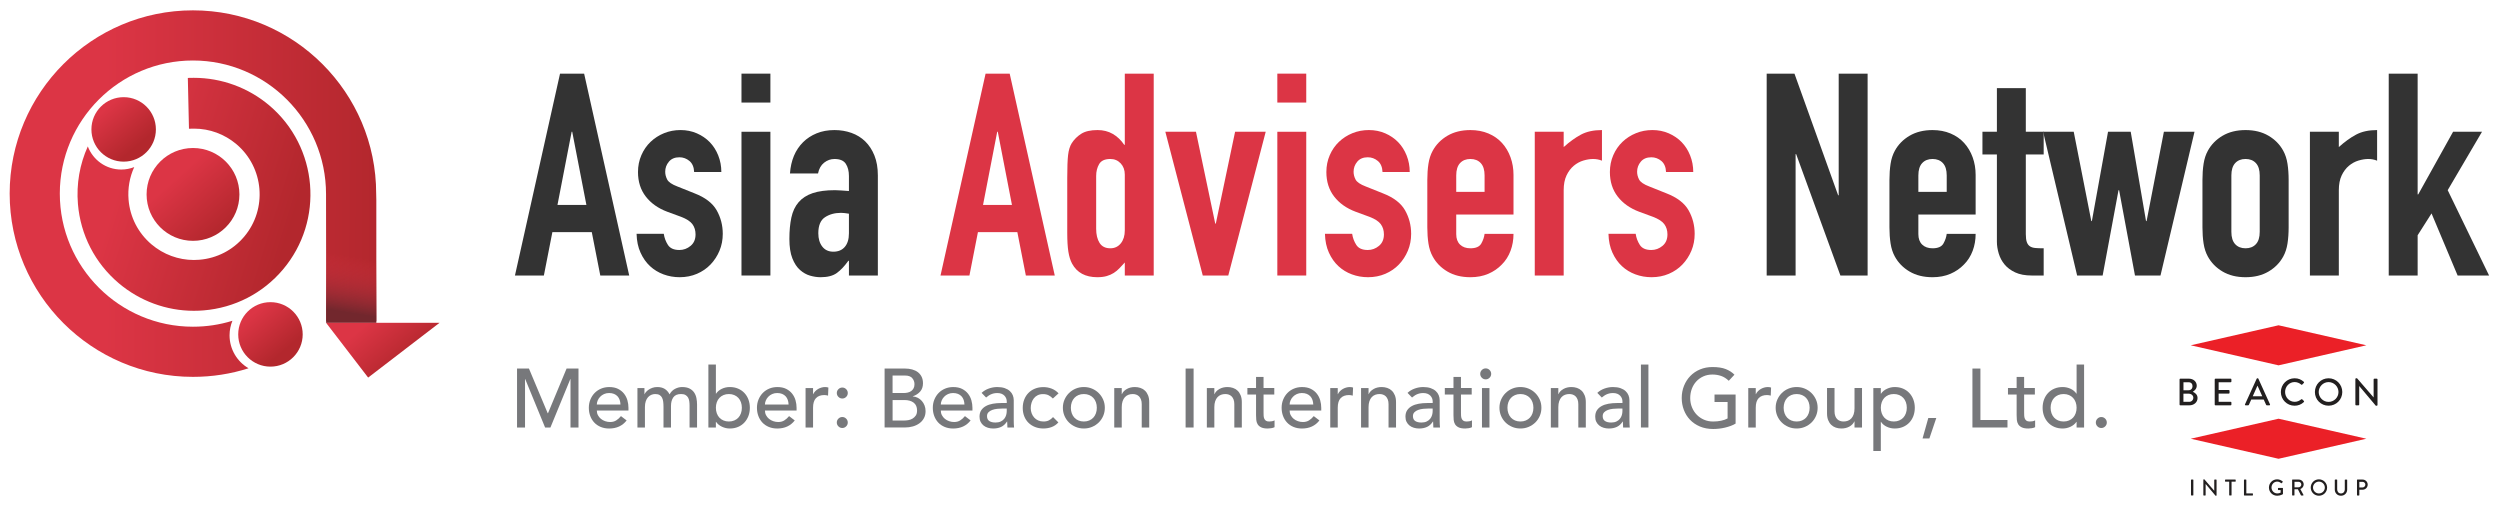 <?xml version="1.0" encoding="UTF-8"?>
<svg id="Layer_1" xmlns="http://www.w3.org/2000/svg" width="1575.712" height="321.151" version="1.1" xmlns:xlink="http://www.w3.org/1999/xlink" viewBox="0 0 1575.712 321.151">
  <!-- Generator: Adobe Illustrator 29.8.3, SVG Export Plug-In . SVG Version: 2.1.1 Build 3)  -->
  <defs>
    <linearGradient id="New_Gradient_Swatch_1" data-name="New Gradient Swatch 1" x1="238.816" y1="122.37" x2="10.931" y2="121.702" gradientUnits="userSpaceOnUse">
      <stop offset="0" stop-color="#b3272d"/>
      <stop offset=".756" stop-color="#dc3545"/>
    </linearGradient>
    <linearGradient id="linear-gradient" x1="215.435" y1="199.503" x2="223.493" y2="148.968" gradientUnits="userSpaceOnUse">
      <stop offset=".06" stop-color="#72272d"/>
      <stop offset=".749" stop-color="#dc3545" stop-opacity="0"/>
    </linearGradient>
    <linearGradient id="New_Gradient_Swatch_11" data-name="New Gradient Swatch 1" x1="183.645" y1="141.694" x2="43.499" y2="97.812" xlink:href="#New_Gradient_Swatch_1"/>
    <linearGradient id="New_Gradient_Swatch_12" data-name="New Gradient Swatch 1" x1="141.203" y1="144.297" x2="102.089" y2="100.784" xlink:href="#New_Gradient_Swatch_1"/>
    <linearGradient id="New_Gradient_Swatch_13" data-name="New Gradient Swatch 1" x1="-278.762" y1="-27.831" x2="-278.567" y2="-74.332" gradientTransform="translate(489.952 67.387) rotate(-40.272)" xlink:href="#New_Gradient_Swatch_1"/>
    <linearGradient id="New_Gradient_Swatch_14" data-name="New Gradient Swatch 1" x1="86.662" y1="91.857" x2="60.388" y2="60.853" xlink:href="#New_Gradient_Swatch_1"/>
    <linearGradient id="New_Gradient_Swatch_15" data-name="New Gradient Swatch 1" x1="179.191" y1="221.059" x2="152.917" y2="190.056" xlink:href="#New_Gradient_Swatch_1"/>
  </defs>
  <g>
    <g>
      <path d="M352.976,46.413h15.19l28.413,127.237h-18.227l-5.361-27.342h-24.84l-5.361,27.342h-18.227l28.413-127.237ZM360.66,83.048h-.357l-8.935,46.106h18.227l-8.935-46.106Z" fill="#333"/>
      <path d="M437.501,108.424c-.12-3.096-1.103-5.419-2.948-6.969-1.849-1.547-3.963-2.324-6.344-2.324-2.86,0-5.065.925-6.612,2.77-1.549,1.848-2.323,3.963-2.323,6.344,0,1.669.416,3.306,1.251,4.915.832,1.608,2.976,3.068,6.433,4.378l10.722,4.289c6.791,2.622,11.465,6.196,14.028,10.722,2.56,4.529,3.842,9.471,3.842,14.832,0,3.814-.687,7.358-2.055,10.633-1.371,3.278-3.247,6.165-5.629,8.667-2.385,2.503-5.244,4.468-8.578,5.898-3.337,1.429-6.97,2.144-10.901,2.144-3.574,0-6.969-.597-10.186-1.787-3.217-1.189-6.048-2.918-8.488-5.183-2.443-2.261-4.44-5.092-5.986-8.488-1.55-3.395-2.385-7.354-2.502-11.883h17.155c.358,2.501,1.22,4.825,2.591,6.97,1.368,2.144,3.781,3.217,7.238,3.217,2.619,0,4.973-.863,7.059-2.592,2.083-1.726,3.127-4.138,3.127-7.238,0-2.501-.656-4.646-1.966-6.433-1.312-1.786-3.694-3.333-7.148-4.646l-8.757-3.217c-5.718-2.144-10.217-5.33-13.492-9.561-3.278-4.227-4.914-9.382-4.914-15.458,0-3.812.715-7.354,2.144-10.633,1.429-3.275,3.364-6.076,5.808-8.399,2.44-2.323,5.272-4.138,8.488-5.45,3.217-1.309,6.67-1.966,10.364-1.966,3.692,0,7.118.687,10.275,2.055,3.155,1.371,5.867,3.217,8.131,5.54,2.261,2.324,4.049,5.124,5.361,8.399,1.309,3.278,1.965,6.763,1.965,10.454h-17.155Z" fill="#333"/>
      <path d="M467.343,46.413h18.227v18.229h-18.227v-18.229ZM467.343,83.048h18.227v90.603h-18.227v-90.603Z" fill="#333"/>
      <path d="M535.068,164.358h-.358c-2.385,3.337-4.797,5.898-7.237,7.684-2.444,1.787-5.87,2.681-10.276,2.681-2.144,0-4.35-.329-6.612-.983-2.265-.653-4.378-1.846-6.344-3.574-1.966-1.726-3.574-4.169-4.825-7.327-1.251-3.156-1.877-7.238-1.877-12.242,0-5.121.416-9.619,1.251-13.492.832-3.87,2.351-7.087,4.557-9.65,2.203-2.56,5.152-4.467,8.846-5.718,3.691-1.251,8.399-1.877,14.117-1.877,1.31,0,2.619.062,3.932.179,1.31.12,2.918.24,4.825.358v-9.471c0-3.098-.656-5.657-1.966-7.685-1.312-2.024-3.694-3.038-7.148-3.038-2.385,0-4.557.777-6.523,2.324-1.965,1.549-3.247,3.814-3.842,6.79h-17.691c.595-8.221,3.334-14.771,8.22-19.658,2.382-2.381,5.241-4.258,8.578-5.629,3.333-1.369,7.087-2.055,11.258-2.055,3.811,0,7.385.597,10.722,1.787,3.334,1.192,6.224,2.979,8.667,5.361,2.44,2.385,4.378,5.361,5.808,8.935,1.43,3.575,2.144,7.746,2.144,12.509v63.083h-18.227v-9.293ZM535.068,134.693c-2.027-.357-3.694-.536-5.004-.536-3.931,0-7.299.923-10.097,2.769-2.8,1.849-4.199,5.213-4.199,10.097,0,3.457.832,6.255,2.501,8.399,1.667,2.144,3.99,3.217,6.969,3.217,3.097,0,5.509-1.01,7.238-3.038,1.726-2.024,2.591-4.884,2.591-8.578v-12.331Z" fill="#333"/>
      <path d="M621.2,46.413h15.19l28.413,127.237h-18.227l-5.361-27.342h-24.84l-5.361,27.342h-18.227l28.413-127.237ZM628.884,83.048h-.357l-8.935,46.106h18.227l-8.935-46.106Z" fill="#dc3545"/>
      <path d="M708.942,165.43c-1.192,1.312-2.323,2.532-3.395,3.664-1.072,1.133-2.265,2.116-3.574,2.948-1.312.835-2.801,1.492-4.467,1.966-1.67.475-3.635.715-5.897.715-7.505,0-12.808-2.86-15.905-8.578-1.072-2.024-1.849-4.527-2.323-7.505-.477-2.976-.715-6.97-.715-11.974v-34.489c0-6.551.179-11.376.536-14.475.358-3.096,1.131-5.598,2.323-7.505,1.547-2.381,3.543-4.347,5.987-5.898,2.44-1.546,5.866-2.323,10.275-2.323,3.574,0,6.76.804,9.561,2.412,2.798,1.609,5.21,3.904,7.238,6.881h.357v-44.855h18.227v127.237h-18.227v-8.221ZM690.893,144.165c0,3.694.715,6.673,2.144,8.936,1.43,2.265,3.692,3.395,6.791,3.395,2.739,0,4.942-1.041,6.612-3.127,1.667-2.084,2.502-4.795,2.502-8.131v-35.204c0-2.86-.866-5.211-2.591-7.059-1.728-1.846-3.903-2.77-6.522-2.77-3.457,0-5.808,1.072-7.059,3.217-1.251,2.144-1.877,4.647-1.877,7.507v33.238Z" fill="#dc3545"/>
      <path d="M774.167,173.651h-16.083l-23.588-90.603h19.3l12.152,57.9h.357l12.152-57.9h19.299l-23.588,90.603Z" fill="#dc3545"/>
      <path d="M805.081,46.413h18.227v18.229h-18.227v-18.229ZM805.081,83.048h18.227v90.603h-18.227v-90.603Z" fill="#dc3545"/>
      <path d="M871.377,108.424c-.12-3.096-1.103-5.419-2.949-6.969-1.848-1.547-3.962-2.324-6.344-2.324-2.858,0-5.065.925-6.612,2.77-1.549,1.848-2.323,3.963-2.323,6.344,0,1.669.417,3.306,1.251,4.915.832,1.608,2.976,3.068,6.433,4.378l10.722,4.289c6.791,2.622,11.465,6.196,14.028,10.722,2.561,4.529,3.843,9.471,3.843,14.832,0,3.814-.687,7.358-2.055,10.633-1.371,3.278-3.247,6.165-5.629,8.667-2.385,2.503-5.244,4.468-8.578,5.898-3.337,1.429-6.97,2.144-10.901,2.144-3.575,0-6.97-.597-10.186-1.787-3.217-1.189-6.048-2.918-8.488-5.183-2.443-2.261-4.44-5.092-5.987-8.488-1.549-3.395-2.385-7.354-2.501-11.883h17.155c.357,2.501,1.22,4.825,2.592,6.97,1.368,2.144,3.78,3.217,7.237,3.217,2.619,0,4.973-.863,7.059-2.592,2.083-1.726,3.127-4.138,3.127-7.238,0-2.501-.657-4.646-1.966-6.433-1.312-1.786-3.694-3.333-7.148-4.646l-8.756-3.217c-5.718-2.144-10.216-5.33-13.492-9.561-3.277-4.227-4.914-9.382-4.914-15.458,0-3.812.715-7.354,2.144-10.633,1.429-3.275,3.364-6.076,5.807-8.399,2.441-2.323,5.272-4.138,8.488-5.45,3.217-1.309,6.671-1.966,10.365-1.966,3.692,0,7.118.687,10.276,2.055,3.155,1.371,5.866,3.217,8.13,5.54,2.262,2.324,4.049,5.124,5.361,8.399,1.31,3.278,1.966,6.763,1.966,10.454h-17.155Z" fill="#dc3545"/>
      <path d="M917.839,135.23v12.33c0,2.86.803,5.066,2.412,6.613,1.608,1.549,3.781,2.323,6.522,2.323,3.454,0,5.747-1.012,6.88-3.038,1.132-2.024,1.816-4.049,2.055-6.076h18.229c0,3.814-.626,7.389-1.877,10.722-1.251,3.337-3.069,6.196-5.45,8.578-2.385,2.503-5.244,4.468-8.578,5.898-3.337,1.429-7.09,2.144-11.259,2.144-5.601,0-10.426-1.189-14.475-3.574-4.051-2.382-7.147-5.541-9.292-9.471-1.312-2.382-2.206-5.122-2.681-8.221-.477-3.096-.714-6.492-.714-10.186v-29.843c0-3.692.237-7.087.714-10.186.475-3.096,1.369-5.836,2.681-8.221,2.144-3.931,5.241-7.087,9.292-9.47,4.05-2.382,8.874-3.575,14.475-3.575,4.169,0,7.952.715,11.348,2.144,3.395,1.43,6.255,3.426,8.578,5.987,2.323,2.563,4.11,5.57,5.361,9.024,1.251,3.457,1.877,7.148,1.877,11.08v25.019h-36.098ZM917.839,120.933h17.869v-10.365c0-3.454-.803-6.045-2.412-7.773-1.608-1.726-3.783-2.592-6.522-2.592-2.742,0-4.915.866-6.522,2.592-1.609,1.728-2.412,4.32-2.412,7.773v10.365Z" fill="#dc3545"/>
      <path d="M967.337,83.048h18.227v9.65c3.692-3.333,7.327-5.956,10.901-7.862,3.575-1.904,7.98-2.86,13.225-2.86v19.3c-1.787-.714-3.635-1.072-5.54-1.072-1.907,0-3.963.329-6.165.983-2.206.657-4.23,1.76-6.076,3.306-1.848,1.55-3.368,3.575-4.557,6.076-1.192,2.503-1.787,5.601-1.787,9.293v53.79h-18.227v-90.603Z" fill="#dc3545"/>
      <path d="M1050.077,108.424c-.12-3.096-1.103-5.419-2.949-6.969-1.848-1.547-3.962-2.324-6.344-2.324-2.858,0-5.065.925-6.612,2.77-1.549,1.848-2.323,3.963-2.323,6.344,0,1.669.417,3.306,1.251,4.915.832,1.608,2.976,3.068,6.433,4.378l10.722,4.289c6.791,2.622,11.465,6.196,14.028,10.722,2.561,4.529,3.843,9.471,3.843,14.832,0,3.814-.687,7.358-2.055,10.633-1.371,3.278-3.247,6.165-5.629,8.667-2.385,2.503-5.244,4.468-8.578,5.898-3.337,1.429-6.97,2.144-10.901,2.144-3.575,0-6.97-.597-10.186-1.787-3.217-1.189-6.048-2.918-8.488-5.183-2.443-2.261-4.44-5.092-5.987-8.488-1.549-3.395-2.385-7.354-2.501-11.883h17.155c.357,2.501,1.22,4.825,2.592,6.97,1.368,2.144,3.78,3.217,7.237,3.217,2.619,0,4.973-.863,7.059-2.592,2.083-1.726,3.127-4.138,3.127-7.238,0-2.501-.657-4.646-1.966-6.433-1.312-1.786-3.694-3.333-7.148-4.646l-8.756-3.217c-5.718-2.144-10.216-5.33-13.492-9.561-3.277-4.227-4.914-9.382-4.914-15.458,0-3.812.715-7.354,2.144-10.633,1.429-3.275,3.364-6.076,5.807-8.399,2.441-2.323,5.272-4.138,8.488-5.45,3.217-1.309,6.671-1.966,10.365-1.966,3.692,0,7.118.687,10.276,2.055,3.155,1.371,5.866,3.217,8.13,5.54,2.262,2.324,4.049,5.124,5.361,8.399,1.31,3.278,1.966,6.763,1.966,10.454h-17.155Z" fill="#dc3545"/>
      <path d="M1113.511,46.413h17.513l27.52,76.664h.357V46.413h18.227v127.237h-17.155l-27.877-76.485h-.358v76.485h-18.227V46.413Z" fill="#333"/>
      <path d="M1209.114,135.23v12.33c0,2.86.803,5.066,2.412,6.613,1.608,1.549,3.781,2.323,6.522,2.323,3.454,0,5.747-1.012,6.88-3.038,1.132-2.024,1.816-4.049,2.055-6.076h18.229c0,3.814-.626,7.389-1.877,10.722-1.251,3.337-3.069,6.196-5.45,8.578-2.385,2.503-5.244,4.468-8.578,5.898-3.337,1.429-7.09,2.144-11.259,2.144-5.601,0-10.426-1.189-14.475-3.574-4.051-2.382-7.147-5.541-9.292-9.471-1.312-2.382-2.206-5.122-2.681-8.221-.477-3.096-.714-6.492-.714-10.186v-29.843c0-3.692.237-7.087.714-10.186.475-3.096,1.369-5.836,2.681-8.221,2.144-3.931,5.241-7.087,9.292-9.47,4.05-2.382,8.874-3.575,14.475-3.575,4.169,0,7.952.715,11.348,2.144,3.395,1.43,6.255,3.426,8.578,5.987,2.323,2.563,4.11,5.57,5.361,9.024,1.251,3.457,1.877,7.148,1.877,11.08v25.019h-36.098ZM1209.114,120.933h17.869v-10.365c0-3.454-.803-6.045-2.412-7.773-1.608-1.726-3.783-2.592-6.522-2.592-2.742,0-4.915.866-6.522,2.592-1.609,1.728-2.412,4.32-2.412,7.773v10.365Z" fill="#333"/>
      <path d="M1258.614,55.528h18.227v27.52h11.259v14.297h-11.259v50.215c0,2.144.207,3.815.626,5.004.415,1.192,1.072,2.086,1.966,2.681.893.597,2.055.954,3.484,1.072,1.429.12,3.155.179,5.183.179v17.155h-7.505c-4.172,0-7.656-.653-10.454-1.966-2.801-1.309-5.035-2.976-6.701-5.004-1.671-2.024-2.89-4.316-3.664-6.88-.776-2.561-1.161-5.032-1.161-7.416v-55.041h-9.114v-14.297h9.114v-27.52Z" fill="#333"/>
      <path d="M1361.724,173.651h-16.083l-10.008-53.79h-.357l-10.008,53.79h-16.083l-21.444-90.603h19.3l11.08,56.291h.357l10.186-56.291h14.296l9.65,56.291h.357l10.902-56.291h19.3l-21.444,90.603Z" fill="#333"/>
      <path d="M1388.172,113.428c0-3.692.237-7.087.714-10.186.475-3.096,1.369-5.836,2.681-8.221,2.144-3.931,5.241-7.087,9.292-9.47,4.05-2.382,8.874-3.575,14.475-3.575,5.598,0,10.423,1.192,14.475,3.575,4.049,2.384,7.147,5.54,9.292,9.47,1.31,2.385,2.204,5.124,2.681,8.221.475,3.1.715,6.495.715,10.186v29.843c0,3.695-.24,7.09-.715,10.186-.477,3.099-1.371,5.838-2.681,8.221-2.144,3.931-5.243,7.089-9.292,9.471-4.052,2.385-8.877,3.574-14.475,3.574-5.601,0-10.426-1.189-14.475-3.574-4.051-2.382-7.147-5.541-9.292-9.471-1.312-2.382-2.206-5.122-2.681-8.221-.477-3.096-.714-6.492-.714-10.186v-29.843ZM1406.4,146.131c0,3.457.803,6.048,2.412,7.773,1.608,1.729,3.781,2.592,6.522,2.592,2.739,0,4.915-.863,6.522-2.592,1.609-1.726,2.412-4.316,2.412-7.773v-35.562c0-3.454-.803-6.045-2.412-7.773-1.608-1.726-3.783-2.592-6.522-2.592-2.742,0-4.915.866-6.522,2.592-1.609,1.728-2.412,4.32-2.412,7.773v35.562Z" fill="#333"/>
      <path d="M1455.899,83.048h18.227v9.65c3.692-3.333,7.327-5.956,10.901-7.862,3.575-1.904,7.98-2.86,13.225-2.86v19.3c-1.787-.714-3.635-1.072-5.54-1.072-1.907,0-3.963.329-6.165.983-2.206.657-4.23,1.76-6.076,3.306-1.848,1.55-3.368,3.575-4.557,6.076-1.192,2.503-1.787,5.601-1.787,9.293v53.79h-18.227v-90.603Z" fill="#333"/>
      <path d="M1505.578,46.413h18.227v76.129h.357l21.981-39.494h18.227l-21.623,36.813,26.09,53.79h-19.835l-16.441-39.136-8.756,13.76v25.376h-18.227V46.413Z" fill="#333"/>
    </g>
    <g>
      <path d="M237.192,126.165l-.092-4.139c0-63.689-51.816-115.504-115.505-115.504S6.091,58.338,6.091,122.026s51.815,115.504,115.504,115.504c12.072,0,23.802-1.822,35.053-5.413-7.148-4.178-11.964-11.913-11.964-20.791,0-3.242.65-6.33,1.811-9.153-7.995,2.486-16.326,3.749-24.901,3.749-46.261,0-83.897-37.636-83.897-83.896S75.334,38.13,121.594,38.13s83.898,37.768,83.901,84.191l.096,80.047,31.605.104-.004-76.306Z" fill="url(#New_Gradient_Swatch_1)"/>
      <polygon points="205.557 203.509 205.557 120.943 237.199 126.453 237.199 203.515 205.557 203.509" fill="url(#linear-gradient)"/>
      <path d="M169.715,66.43c-13.24-11.207-30.113-17.379-47.51-17.379-.518,0-1.038.006-1.558.017l-2.26.046.721,32.032,2.26-.057c.343-.009.684-.012,1.026-.012,9.704,0,19.16,3.481,26.626,9.801,17.418,14.745,19.593,40.912,4.849,58.331-7.143,8.438-17.145,13.589-28.163,14.504-1.17.099-2.355.149-3.524.149-9.714,0-19.176-3.482-26.644-9.805-8.438-7.143-13.589-17.143-14.505-28.159-.597-7.176.661-14.22,3.577-20.595-2.539.989-5.291,1.552-8.18,1.552-9.647,0-17.858-6.064-21.088-14.58-5.089,11.239-7.279,23.64-6.23,36.274,1.625,19.544,10.763,37.285,25.731,49.953,13.243,11.212,30.045,17.388,47.311,17.388h.004c2.062,0,4.148-.087,6.2-.258,19.547-1.625,37.287-10.763,49.954-25.73,26.155-30.898,22.298-77.315-8.6-103.472Z" fill="url(#New_Gradient_Swatch_11)"/>
      <circle cx="121.646" cy="122.54" r="29.254" fill="url(#New_Gradient_Swatch_12)"/>
      <polygon points="277.039 203.448 205.536 203.473 232.036 237.984 277.039 203.448" fill="url(#New_Gradient_Swatch_13)"/>
      <circle cx="77.936" cy="81.56" r="20.319" fill="url(#New_Gradient_Swatch_14)"/>
      <circle cx="170.465" cy="210.763" r="20.319" fill="url(#New_Gradient_Swatch_15)"/>
    </g>
  </g>
  <g>
    <g>
      <path d="M325.881,232.289h7.506l11.807,28.132h.21l11.702-28.132h7.506v37.16h-5.037v-30.545h-.105l-12.544,30.545h-3.36l-12.544-30.545h-.105v30.545h-5.037v-37.16Z" fill="#77787b"/>
      <path d="M376.167,258.744c0,1.083.235,2.073.712,2.964.47.891,1.089,1.652,1.863,2.283.767.631,1.665,1.12,2.673,1.473,1.015.353,2.067.526,3.15.526,1.473,0,2.748-.34,3.831-1.021,1.083-.681,2.079-1.584,2.989-2.704l3.571,2.729c-2.624,3.391-6.3,5.093-11.021,5.093-1.962,0-3.738-.334-5.328-.996-1.59-.668-2.939-1.584-4.041-2.754s-1.949-2.556-2.543-4.146-.891-3.317-.891-5.167c0-1.856.322-3.577.972-5.167.65-1.59,1.541-2.977,2.673-4.146,1.139-1.17,2.494-2.092,4.066-2.754s3.286-.996,5.142-.996c2.203,0,4.066.384,5.588,1.157,1.522.767,2.772,1.776,3.75,3.02.978,1.244,1.689,2.642,2.129,4.196.439,1.559.656,3.144.656,4.753v1.677h-19.939v-.019ZM391.068,254.963c-.037-1.052-.198-2.011-.501-2.89-.297-.873-.743-1.634-1.337-2.283-.594-.644-1.337-1.151-2.228-1.522-.891-.365-1.937-.551-3.125-.551-1.157,0-2.215.217-3.175.656s-1.776,1.002-2.438,1.708c-.668.699-1.182,1.479-1.547,2.339-.365.854-.551,1.708-.551,2.543h14.901Z" fill="#77787b"/>
      <path d="M401.774,244.572h4.406v3.886h.105c.105-.347.377-.786.811-1.312.439-.526.996-1.021,1.677-1.498.681-.47,1.485-.873,2.413-1.207s1.949-.501,3.069-.501c1.856,0,3.41.384,4.672,1.157,1.256.767,2.29,1.925,3.094,3.465.804-1.541,1.943-2.692,3.41-3.465,1.473-.767,2.958-1.157,4.462-1.157,1.925,0,3.496.316,4.722.947,1.225.631,2.184,1.46,2.884,2.494.699,1.033,1.182,2.203,1.442,3.515s.396,2.667.396,4.066v14.487h-4.722v-13.856c0-.947-.062-1.856-.186-2.729s-.377-1.646-.761-2.308-.928-1.194-1.628-1.603c-.699-.402-1.628-.606-2.779-.606-2.277,0-3.905.699-4.883,2.098s-1.467,3.199-1.467,5.409v13.596h-4.722v-13.014c0-1.188-.062-2.271-.186-3.255-.124-.978-.371-1.826-.736-2.543s-.891-1.275-1.572-1.677c-.681-.402-1.603-.606-2.754-.606-.842,0-1.652.167-2.438.501s-1.479.829-2.073,1.498c-.594.668-1.064,1.516-1.417,2.543-.347,1.033-.526,2.246-.526,3.645v12.909h-4.722v-24.877h.006Z" fill="#77787b"/>
      <path d="M446.49,229.77h4.722v18.367h.105c.842-1.293,2.048-2.321,3.62-3.069,1.572-.755,3.255-1.126,5.037-1.126,1.925,0,3.663.334,5.223.996,1.559.668,2.884,1.584,3.991,2.754,1.102,1.176,1.949,2.556,2.543,4.146s.891,3.317.891,5.167c0,1.856-.297,3.564-.891,5.142-.594,1.572-1.442,2.958-2.543,4.146s-2.432,2.116-3.991,2.785c-1.559.662-3.298.996-5.223.996-1.677,0-3.317-.365-4.907-1.102-1.59-.736-2.847-1.764-3.756-3.1h-.105v3.571h-4.722v-39.673h.006ZM459.399,265.668c1.262,0,2.395-.217,3.41-.656s1.869-1.033,2.568-1.782c.699-.755,1.244-1.665,1.628-2.729.384-1.064.576-2.234.576-3.49,0-1.262-.192-2.426-.576-3.49-.384-1.064-.928-1.974-1.628-2.729s-1.559-1.349-2.568-1.782c-1.015-.439-2.154-.656-3.41-.656s-2.395.217-3.41.656-1.875,1.033-2.574,1.782c-.699.755-1.244,1.665-1.628,2.729-.39,1.071-.576,2.234-.576,3.49s.192,2.426.576,3.49c.384,1.064.928,1.974,1.628,2.729s1.559,1.349,2.574,1.782c1.015.439,2.154.656,3.41.656Z" fill="#77787b"/>
      <path d="M482.128,258.744c0,1.083.235,2.073.712,2.964.47.891,1.089,1.652,1.863,2.283.767.631,1.665,1.12,2.673,1.473,1.015.353,2.067.526,3.15.526,1.473,0,2.748-.34,3.831-1.021,1.083-.681,2.079-1.584,2.989-2.704l3.571,2.729c-2.624,3.391-6.3,5.093-11.021,5.093-1.962,0-3.738-.334-5.328-.996-1.59-.668-2.939-1.584-4.041-2.754s-1.949-2.556-2.543-4.146-.891-3.317-.891-5.167c0-1.856.322-3.577.972-5.167.65-1.59,1.541-2.977,2.673-4.146,1.139-1.17,2.494-2.092,4.066-2.754s3.286-.996,5.142-.996c2.203,0,4.066.384,5.588,1.157,1.522.767,2.772,1.776,3.75,3.02s1.689,2.642,2.129,4.196c.439,1.559.656,3.144.656,4.753v1.677h-19.939v-.019ZM497.03,254.963c-.037-1.052-.198-2.011-.501-2.89-.297-.873-.743-1.634-1.337-2.283-.594-.644-1.337-1.151-2.228-1.522-.891-.365-1.937-.551-3.125-.551-1.157,0-2.215.217-3.175.656s-1.776,1.002-2.438,1.708c-.668.699-1.182,1.479-1.547,2.339-.365.854-.551,1.708-.551,2.543h14.901Z" fill="#77787b"/>
      <path d="M507.735,244.572h4.722v3.831h.105c.316-.662.736-1.269,1.262-1.807.526-.545,1.108-1.002,1.757-1.392.65-.384,1.355-.693,2.129-.916.767-.229,1.541-.34,2.308-.34s1.473.105,2.098.316l-.21,5.093c-.384-.105-.767-.192-1.157-.26s-.767-.105-1.151-.105c-2.308,0-4.078.65-5.303,1.943s-1.838,3.305-1.838,6.034v12.488h-4.722v-24.883h-0Z" fill="#77787b"/>
      <path d="M530.886,251.181c-.947,0-1.757-.34-2.438-1.021-.681-.681-1.021-1.498-1.021-2.438,0-.947.34-1.757,1.021-2.438s1.498-1.021,2.438-1.021c.947,0,1.757.34,2.438,1.021.681.681,1.021,1.498,1.021,2.438,0,.947-.34,1.757-1.021,2.438-.681.681-1.498,1.021-2.438,1.021ZM527.42,266.299c0-.947.34-1.757,1.021-2.438s1.498-1.021,2.438-1.021c.947,0,1.757.34,2.438,1.021.681.681,1.021,1.498,1.021,2.438,0,.947-.34,1.757-1.021,2.438s-1.498,1.021-2.438,1.021c-.947,0-1.757-.34-2.438-1.021-.681-.681-1.021-1.491-1.021-2.438Z" fill="#77787b"/>
      <path d="M557.545,232.289h12.909c1.609,0,3.107.192,4.486.576,1.38.39,2.568.953,3.571,1.708.996.755,1.782,1.714,2.364,2.884.576,1.176.866,2.543.866,4.121,0,2.135-.594,3.874-1.782,5.223s-2.729,2.339-4.616,2.964v.105c1.12.068,2.166.359,3.15.866.978.507,1.826,1.176,2.543,1.993.718.823,1.287,1.776,1.708,2.859s.631,2.259.631,3.515c0,1.677-.34,3.156-1.021,4.431-.681,1.281-1.621,2.352-2.809,3.23-1.188.873-2.574,1.541-4.146,1.993s-3.274.681-5.093.681h-12.754v-37.148h-.006ZM562.582,247.722h6.875c.947,0,1.838-.093,2.673-.291.842-.192,1.572-.514,2.203-.972.631-.452,1.126-1.033,1.498-1.733.365-.699.551-1.553.551-2.568,0-1.473-.47-2.748-1.417-3.831s-2.432-1.628-4.462-1.628h-7.927v11.021h.006ZM562.582,265.043h7.401c.767,0,1.621-.08,2.543-.235.928-.155,1.795-.47,2.599-.947.804-.477,1.485-1.108,2.048-1.918.563-.804.842-1.869.842-3.199,0-2.203-.718-3.861-2.154-4.957-1.436-1.102-3.379-1.652-5.823-1.652h-7.451v12.909h-.006Z" fill="#77787b"/>
      <path d="M592.972,258.744c0,1.083.235,2.073.712,2.964.47.891,1.089,1.652,1.863,2.283.767.631,1.665,1.12,2.673,1.473,1.015.353,2.067.526,3.15.526,1.473,0,2.748-.34,3.831-1.021,1.083-.681,2.079-1.584,2.989-2.704l3.571,2.729c-2.624,3.391-6.3,5.093-11.021,5.093-1.962,0-3.738-.334-5.328-.996-1.59-.668-2.939-1.584-4.041-2.754s-1.949-2.556-2.543-4.146-.891-3.317-.891-5.167c0-1.856.322-3.577.972-5.167.65-1.59,1.541-2.977,2.673-4.146,1.139-1.17,2.494-2.092,4.066-2.754s3.286-.996,5.142-.996c2.203,0,4.066.384,5.588,1.157,1.522.767,2.772,1.776,3.75,3.02s1.689,2.642,2.129,4.196c.439,1.559.656,3.144.656,4.753v1.677h-19.939v-.019ZM607.88,254.963c-.037-1.052-.198-2.011-.501-2.89-.297-.873-.743-1.634-1.337-2.283-.594-.644-1.337-1.151-2.228-1.522-.891-.365-1.937-.551-3.125-.551-1.157,0-2.215.217-3.175.656s-1.776,1.002-2.438,1.708c-.668.699-1.182,1.479-1.547,2.339-.365.854-.551,1.708-.551,2.543h14.901Z" fill="#77787b"/>
      <path d="M618.685,247.617c1.33-1.225,2.865-2.141,4.616-2.754s3.496-.916,5.248-.916c1.819,0,3.385.229,4.697.681,1.312.458,2.389,1.071,3.23,1.838s1.46,1.652,1.863,2.649c.402.996.606,2.042.606,3.125v12.704c0,.873.019,1.677.05,2.413.037.736.087,1.436.155,2.098h-4.196c-.105-1.262-.155-2.519-.155-3.781h-.105c-1.046,1.609-2.29,2.748-3.725,3.41-1.436.662-3.094.996-4.988.996-1.157,0-2.259-.155-3.305-.47-1.052-.316-1.968-.786-2.754-1.417-.786-.631-1.411-1.405-1.863-2.333-.458-.928-.681-2.005-.681-3.23,0-1.609.359-2.958,1.077-4.041s1.696-1.968,2.939-2.649c1.238-.681,2.692-1.176,4.357-1.473s3.434-.446,5.328-.446h3.465v-1.046c0-.631-.124-1.262-.365-1.887-.248-.631-.613-1.201-1.102-1.708-.489-.507-1.102-.91-1.838-1.207-.736-.297-1.609-.446-2.624-.446-.91,0-1.708.087-2.389.26-.681.173-1.306.396-1.863.656-.563.26-1.071.569-1.522.916-.458.353-.891.681-1.312.996l-2.847-2.939ZM632.02,257.481c-1.12,0-2.265.062-3.441.186-1.17.124-2.24.359-3.199.712-.965.353-1.751.842-2.364,1.473-.613.631-.916,1.436-.916,2.413,0,1.436.476,2.469,1.442,3.1.959.631,2.265.947,3.911.947,1.293,0,2.395-.217,3.305-.656s1.646-1.002,2.203-1.708c.557-.699.959-1.479,1.207-2.339.241-.854.365-1.708.365-2.543v-1.572h-2.512v-.012Z" fill="#77787b"/>
      <path d="M663.611,251.181c-.873-.91-1.795-1.603-2.754-2.073-.959-.47-2.11-.712-3.434-.712-1.293,0-2.426.235-3.385.712-.965.47-1.77,1.12-2.413,1.943-.65.823-1.139,1.77-1.467,2.834-.334,1.064-.501,2.178-.501,3.335,0,1.151.192,2.246.576,3.28s.928,1.931,1.628,2.704c.699.767,1.541,1.374,2.519,1.807.978.439,2.079.656,3.305.656,1.33,0,2.469-.235,3.41-.712.947-.47,1.819-1.163,2.624-2.073l3.36,3.36c-1.225,1.368-2.649,2.345-4.276,2.939-1.628.594-3.348.891-5.167.891-1.925,0-3.682-.316-5.272-.947s-2.964-1.516-4.121-2.649-2.048-2.5-2.673-4.097c-.631-1.59-.947-3.348-.947-5.272s.316-3.694.947-5.303c.631-1.609,1.51-2.995,2.649-4.146,1.132-1.157,2.5-2.055,4.097-2.704,1.59-.65,3.366-.972,5.328-.972,1.819,0,3.558.322,5.223.972s3.107,1.634,4.332,2.964l-3.583,3.261Z" fill="#77787b"/>
      <path d="M669.911,257.011c0-1.819.34-3.515,1.021-5.093.681-1.572,1.621-2.958,2.809-4.146s2.587-2.129,4.196-2.809c1.609-.681,3.342-1.021,5.198-1.021,1.85,0,3.583.34,5.198,1.021,1.609.681,3.007,1.621,4.196,2.809,1.188,1.188,2.123,2.568,2.809,4.146.681,1.572,1.021,3.274,1.021,5.093s-.34,3.521-1.021,5.118c-.681,1.59-1.621,2.977-2.809,4.146s-2.593,2.098-4.196,2.779c-1.609.681-3.342,1.021-5.198,1.021s-3.589-.34-5.198-1.021c-1.609-.681-3.007-1.609-4.196-2.779-1.188-1.17-2.123-2.556-2.809-4.146-.681-1.597-1.021-3.298-1.021-5.118ZM674.948,257.011c0,1.256.192,2.426.576,3.49.384,1.064.928,1.974,1.628,2.729s1.559,1.349,2.568,1.782c1.015.439,2.154.656,3.41.656s2.395-.217,3.41-.656,1.869-1.033,2.568-1.782c.699-.755,1.244-1.665,1.628-2.729s.576-2.234.576-3.49c0-1.262-.192-2.426-.576-3.49-.384-1.064-.928-1.974-1.628-2.729s-1.559-1.349-2.568-1.782c-1.015-.439-2.154-.656-3.41-.656s-2.395.217-3.41.656-1.869,1.033-2.568,1.782c-.699.755-1.244,1.665-1.628,2.729-.384,1.064-.576,2.228-.576,3.49Z" fill="#77787b"/>
      <path d="M702.294,244.572h4.722v3.831h.105c.594-1.33,1.628-2.407,3.1-3.23,1.473-.823,3.168-1.231,5.087-1.231,1.188,0,2.339.186,3.441.551,1.102.365,2.061.934,2.884,1.708.823.767,1.479,1.757,1.968,2.964.489,1.207.736,2.63.736,4.276v16.009h-4.722v-14.697c0-1.157-.155-2.147-.477-2.964-.316-.823-.736-1.485-1.256-1.993-.526-.507-1.126-.873-1.813-1.102-.681-.229-1.392-.34-2.123-.34-.978,0-1.887.155-2.729.47s-1.572.811-2.203,1.498c-.631.681-1.12,1.547-1.473,2.599-.347,1.046-.526,2.29-.526,3.725v12.81h-4.722v-24.883h0Z" fill="#77787b"/>
      <path d="M747.27,232.289h5.037v37.16h-5.037v-37.16Z" fill="#77787b"/>
      <path d="M760.656,244.572h4.722v3.831h.105c.594-1.33,1.628-2.407,3.1-3.23,1.473-.823,3.168-1.231,5.087-1.231,1.188,0,2.339.186,3.441.551,1.102.365,2.061.934,2.884,1.708.823.767,1.479,1.757,1.968,2.964.489,1.207.736,2.63.736,4.276v16.009h-4.722v-14.697c0-1.157-.155-2.147-.477-2.964-.316-.823-.736-1.485-1.256-1.993-.526-.507-1.126-.873-1.813-1.102-.681-.229-1.392-.34-2.123-.34-.978,0-1.887.155-2.729.47s-1.572.811-2.203,1.498c-.631.681-1.12,1.547-1.473,2.599-.347,1.046-.526,2.29-.526,3.725v12.81h-4.722v-24.883h0Z" fill="#77787b"/>
      <path d="M803.169,248.663h-6.77v11.287c0,.699.019,1.392.05,2.073.037.681.167,1.293.396,1.838.229.545.576.978,1.046,1.312.477.334,1.163.501,2.073.501.557,0,1.139-.05,1.733-.155.594-.105,1.132-.297,1.628-.576v4.301c-.563.316-1.287.532-2.178.656s-1.584.186-2.073.186c-1.819,0-3.23-.254-4.227-.761-.996-.507-1.733-1.163-2.203-1.968s-.755-1.708-.842-2.704-.13-2.005-.13-3.02v-12.964h-5.458v-4.097h5.458v-6.98h4.722v6.98h6.77v4.09h.006Z" fill="#77787b"/>
      <path d="M812.823,258.744c0,1.083.235,2.073.712,2.964.47.891,1.089,1.652,1.863,2.283.767.631,1.665,1.12,2.673,1.473,1.015.353,2.067.526,3.15.526,1.473,0,2.748-.34,3.831-1.021,1.083-.681,2.079-1.584,2.989-2.704l3.571,2.729c-2.624,3.391-6.3,5.093-11.021,5.093-1.962,0-3.738-.334-5.328-.996-1.59-.668-2.939-1.584-4.041-2.754s-1.949-2.556-2.543-4.146c-.594-1.59-.891-3.317-.891-5.167,0-1.856.322-3.577.972-5.167.65-1.59,1.541-2.977,2.673-4.146,1.139-1.17,2.494-2.092,4.066-2.754s3.286-.996,5.142-.996c2.203,0,4.066.384,5.588,1.157,1.522.767,2.772,1.776,3.75,3.02s1.689,2.642,2.129,4.196c.439,1.559.656,3.144.656,4.753v1.677h-19.939v-.019ZM827.73,254.963c-.037-1.052-.198-2.011-.501-2.89-.297-.873-.743-1.634-1.337-2.283-.594-.644-1.337-1.151-2.228-1.522-.891-.365-1.937-.551-3.125-.551-1.157,0-2.215.217-3.175.656s-1.776,1.002-2.438,1.708c-.668.699-1.182,1.479-1.547,2.339-.365.854-.551,1.708-.551,2.543h14.901Z" fill="#77787b"/>
      <path d="M838.436,244.572h4.722v3.831h.105c.316-.662.736-1.269,1.262-1.807.526-.545,1.108-1.002,1.757-1.392.65-.384,1.355-.693,2.129-.916.767-.229,1.541-.34,2.308-.34s1.473.105,2.098.316l-.21,5.093c-.384-.105-.767-.192-1.157-.26-.384-.068-.767-.105-1.151-.105-2.308,0-4.078.65-5.303,1.943s-1.838,3.305-1.838,6.034v12.488h-4.722v-24.883Z" fill="#77787b"/>
      <path d="M857.855,244.572h4.722v3.831h.105c.594-1.33,1.628-2.407,3.1-3.23,1.473-.823,3.168-1.231,5.087-1.231,1.188,0,2.339.186,3.441.551,1.102.365,2.061.934,2.884,1.708.823.767,1.479,1.757,1.968,2.964.489,1.207.736,2.63.736,4.276v16.009h-4.722v-14.697c0-1.157-.155-2.147-.477-2.964-.316-.823-.736-1.485-1.256-1.993-.526-.507-1.126-.873-1.813-1.102-.681-.229-1.392-.34-2.123-.34-.978,0-1.887.155-2.729.47s-1.572.811-2.203,1.498c-.631.681-1.12,1.547-1.473,2.599-.347,1.046-.526,2.29-.526,3.725v12.81h-4.722v-24.883h0Z" fill="#77787b"/>
      <path d="M887.144,247.617c1.33-1.225,2.865-2.141,4.616-2.754s3.496-.916,5.248-.916c1.819,0,3.385.229,4.697.681,1.312.458,2.389,1.071,3.23,1.838s1.46,1.652,1.863,2.649c.402.996.606,2.042.606,3.125v12.704c0,.873.019,1.677.05,2.413.037.736.087,1.436.155,2.098h-4.196c-.105-1.262-.155-2.519-.155-3.781h-.105c-1.046,1.609-2.29,2.748-3.725,3.41s-3.094.996-4.988.996c-1.157,0-2.259-.155-3.305-.47-1.052-.316-1.968-.786-2.754-1.417-.786-.631-1.411-1.405-1.863-2.333-.458-.928-.681-2.005-.681-3.23,0-1.609.359-2.958,1.077-4.041s1.696-1.968,2.939-2.649c1.238-.681,2.692-1.176,4.357-1.473s3.434-.446,5.328-.446h3.465v-1.046c0-.631-.124-1.262-.365-1.887-.248-.631-.613-1.201-1.102-1.708-.489-.507-1.102-.91-1.838-1.207-.736-.297-1.609-.446-2.624-.446-.91,0-1.708.087-2.389.26-.681.173-1.306.396-1.863.656-.563.26-1.071.569-1.522.916-.458.353-.891.681-1.312.996l-2.847-2.939ZM900.473,257.481c-1.12,0-2.265.062-3.441.186-1.17.124-2.24.359-3.199.712-.965.353-1.751.842-2.364,1.473s-.916,1.436-.916,2.413c0,1.436.477,2.469,1.442,3.1.959.631,2.265.947,3.911.947,1.293,0,2.395-.217,3.305-.656.91-.439,1.646-1.002,2.203-1.708.557-.699.959-1.479,1.207-2.339.241-.854.365-1.708.365-2.543v-1.572h-2.513v-.012Z" fill="#77787b"/>
      <path d="M927.602,248.663h-6.77v11.287c0,.699.019,1.392.05,2.073.037.681.167,1.293.396,1.838.229.545.576.978,1.046,1.312.477.334,1.163.501,2.073.501.557,0,1.139-.05,1.733-.155.594-.105,1.132-.297,1.628-.576v4.301c-.563.316-1.287.532-2.178.656s-1.584.186-2.073.186c-1.819,0-3.23-.254-4.227-.761-.996-.507-1.733-1.163-2.203-1.968s-.755-1.708-.842-2.704-.13-2.005-.13-3.02v-12.964h-5.458v-4.097h5.458v-6.98h4.722v6.98h6.77v4.09h.006Z" fill="#77787b"/>
      <path d="M932.955,235.649c0-.947.34-1.757,1.021-2.438.681-.681,1.498-1.021,2.438-1.021.947,0,1.757.34,2.438,1.021.681.681,1.021,1.498,1.021,2.438,0,.947-.34,1.757-1.021,2.438-.681.681-1.498,1.021-2.438,1.021-.947,0-1.757-.34-2.438-1.021-.675-.681-1.021-1.491-1.021-2.438ZM934.063,244.572h4.722v24.877h-4.722v-24.877Z" fill="#77787b"/>
      <path d="M945.078,257.011c0-1.819.34-3.515,1.021-5.093.681-1.572,1.621-2.958,2.809-4.146s2.587-2.129,4.196-2.809,3.342-1.021,5.198-1.021c1.85,0,3.583.34,5.198,1.021,1.609.681,3.007,1.621,4.196,2.809s2.123,2.568,2.809,4.146c.681,1.572,1.021,3.274,1.021,5.093s-.34,3.521-1.021,5.118c-.681,1.59-1.621,2.977-2.809,4.146s-2.593,2.098-4.196,2.779c-1.609.681-3.342,1.021-5.198,1.021s-3.589-.34-5.198-1.021c-1.609-.681-3.007-1.609-4.196-2.779s-2.123-2.556-2.809-4.146c-.674-1.597-1.021-3.298-1.021-5.118ZM950.121,257.011c0,1.256.192,2.426.576,3.49.384,1.064.928,1.974,1.628,2.729s1.559,1.349,2.568,1.782,2.154.656,3.41.656,2.395-.217,3.41-.656,1.869-1.033,2.568-1.782c.699-.755,1.244-1.665,1.628-2.729s.576-2.234.576-3.49c0-1.262-.192-2.426-.576-3.49-.384-1.064-.928-1.974-1.628-2.729s-1.559-1.349-2.568-1.782c-1.015-.439-2.154-.656-3.41-.656s-2.395.217-3.41.656-1.869,1.033-2.568,1.782c-.699.755-1.244,1.665-1.628,2.729-.384,1.064-.576,2.228-.576,3.49Z" fill="#77787b"/>
      <path d="M977.461,244.572h4.722v3.831h.105c.594-1.33,1.628-2.407,3.1-3.23,1.473-.823,3.168-1.231,5.093-1.231,1.188,0,2.333.186,3.441.551,1.102.365,2.061.934,2.884,1.708.823.767,1.479,1.757,1.968,2.964.489,1.207.736,2.63.736,4.276v16.009h-4.722v-14.697c0-1.157-.155-2.147-.477-2.964-.316-.823-.736-1.485-1.256-1.993-.526-.507-1.126-.873-1.813-1.102-.681-.229-1.392-.34-2.123-.34-.978,0-1.887.155-2.729.47s-1.572.811-2.203,1.498c-.631.681-1.12,1.547-1.473,2.599-.347,1.046-.526,2.29-.526,3.725v12.81h-4.722v-24.883h-.006Z" fill="#77787b"/>
      <path d="M1006.75,247.617c1.33-1.225,2.865-2.141,4.616-2.754s3.496-.916,5.248-.916c1.819,0,3.385.229,4.697.681,1.312.458,2.389,1.071,3.23,1.838s1.46,1.652,1.863,2.649c.402.996.606,2.042.606,3.125v12.704c0,.873.019,1.677.049,2.413.037.736.087,1.436.155,2.098h-4.196c-.105-1.262-.155-2.519-.155-3.781h-.105c-1.046,1.609-2.29,2.748-3.725,3.41-1.436.662-3.094.996-4.988.996-1.157,0-2.259-.155-3.305-.47-1.052-.316-1.968-.786-2.754-1.417-.786-.631-1.411-1.405-1.863-2.333-.458-.928-.681-2.005-.681-3.23,0-1.609.359-2.958,1.077-4.041s1.696-1.968,2.939-2.649c1.238-.681,2.692-1.176,4.357-1.473,1.665-.297,3.435-.446,5.328-.446h3.465v-1.046c0-.631-.124-1.262-.365-1.887-.248-.631-.613-1.201-1.102-1.708s-1.102-.91-1.838-1.207c-.736-.297-1.609-.446-2.624-.446-.91,0-1.708.087-2.389.26-.681.173-1.306.396-1.863.656-.563.26-1.071.569-1.522.916-.458.353-.891.681-1.312.996l-2.847-2.939ZM1020.08,257.481c-1.12,0-2.265.062-3.441.186-1.17.124-2.24.359-3.199.712-.965.353-1.751.842-2.364,1.473s-.916,1.436-.916,2.413c0,1.436.477,2.469,1.442,3.1.959.631,2.265.947,3.911.947,1.293,0,2.395-.217,3.305-.656s1.646-1.002,2.203-1.708c.557-.699.959-1.479,1.207-2.339.241-.854.365-1.708.365-2.543v-1.572h-2.512v-.012Z" fill="#77787b"/>
      <path d="M1034.251,229.77h4.722v39.679h-4.722v-39.679Z" fill="#77787b"/>
      <path d="M1093.924,248.663v18.317c-.91.563-1.943,1.046-3.1,1.467s-2.352.78-3.595,1.077-2.5.514-3.781.656c-1.281.136-2.475.21-3.595.21-3.15,0-5.953-.526-8.422-1.572-2.469-1.052-4.548-2.469-6.244-4.251s-2.989-3.861-3.886-6.219c-.891-2.364-1.337-4.858-1.337-7.475,0-2.766.483-5.334,1.442-7.717.965-2.382,2.29-4.443,3.991-6.194,1.696-1.751,3.732-3.125,6.114-4.121s4.988-1.498,7.822-1.498c3.428,0,6.225.427,8.397,1.287,2.172.86,3.991,2.036,5.458,3.54l-3.571,3.831c-1.541-1.473-3.168-2.494-4.883-3.069-1.714-.576-3.515-.866-5.409-.866-2.135,0-4.06.396-5.774,1.182-1.714.786-3.187,1.844-4.406,3.175-1.225,1.33-2.172,2.896-2.834,4.697-.662,1.801-.996,3.719-.996,5.749,0,2.098.365,4.047,1.102,5.854.736,1.801,1.751,3.366,3.045,4.697,1.293,1.33,2.816,2.37,4.567,3.125s3.657,1.126,5.718,1.126c1.782,0,3.472-.167,5.062-.501,1.59-.328,2.946-.811,4.066-1.442v-10.341h-8.237v-4.722h13.286Z" fill="#77787b"/>
      <path d="M1101.901,244.572h4.722v3.831h.105c.316-.662.736-1.269,1.262-1.807.526-.545,1.108-1.002,1.757-1.392.65-.384,1.355-.693,2.129-.916.767-.229,1.541-.34,2.308-.34s1.473.105,2.098.316l-.21,5.093c-.384-.105-.767-.192-1.157-.26s-.767-.105-1.151-.105c-2.308,0-4.078.65-5.303,1.943s-1.838,3.305-1.838,6.034v12.488h-4.722v-24.883h-0Z" fill="#77787b"/>
      <path d="M1119.172,257.011c0-1.819.34-3.515,1.021-5.093.687-1.572,1.621-2.958,2.816-4.146,1.188-1.188,2.581-2.129,4.196-2.809s3.342-1.021,5.192-1.021c1.856,0,3.589.34,5.198,1.021,1.603.681,3.007,1.621,4.196,2.809,1.194,1.188,2.129,2.568,2.816,4.146.681,1.572,1.021,3.274,1.021,5.093s-.34,3.521-1.021,5.118c-.687,1.59-1.621,2.977-2.816,4.146-1.188,1.17-2.587,2.098-4.196,2.779-1.615.681-3.342,1.021-5.198,1.021-1.85,0-3.583-.34-5.192-1.021-1.615-.681-3.007-1.609-4.196-2.779-1.194-1.17-2.129-2.556-2.816-4.146-.681-1.597-1.021-3.298-1.021-5.118ZM1124.203,257.011c0,1.256.198,2.426.576,3.49.384,1.064.928,1.974,1.628,2.729s1.553,1.349,2.574,1.782c1.015.439,2.147.656,3.404.656,1.269,0,2.401-.217,3.416-.656s1.875-1.033,2.574-1.782c.693-.755,1.238-1.665,1.628-2.729.384-1.064.582-2.234.582-3.49,0-1.262-.198-2.426-.582-3.49-.39-1.064-.934-1.974-1.628-2.729-.699-.755-1.559-1.349-2.574-1.782-1.015-.439-2.147-.656-3.416-.656-1.256,0-2.395.217-3.404.656-1.021.439-1.875,1.033-2.574,1.782-.699.755-1.244,1.665-1.628,2.729-.377,1.064-.576,2.228-.576,3.49Z" fill="#77787b"/>
      <path d="M1173.598,269.449h-4.728v-3.831h-.105c-.594,1.33-1.628,2.407-3.094,3.23-1.467.823-3.168,1.231-5.093,1.231-1.225,0-2.382-.186-3.465-.551-1.083-.371-2.036-.934-2.859-1.708-.823-.767-1.479-1.757-1.968-2.964-.489-1.207-.736-2.63-.736-4.276v-16.009h4.722v14.697c0,1.151.161,2.141.477,2.964.316.823.736,1.485,1.256,1.993.526.507,1.126.873,1.813,1.102.681.229,1.386.34,2.129.34.978,0,1.887-.155,2.729-.47s1.578-.811,2.203-1.498c.631-.681,1.12-1.547,1.467-2.599.353-1.052.526-2.29.526-3.725v-12.81h4.728v24.883h-0Z" fill="#77787b"/>
      <path d="M1180.733,244.572h4.722v3.571h.105c.91-1.33,2.16-2.364,3.756-3.094,1.59-.736,3.224-1.102,4.907-1.102,1.925,0,3.663.334,5.223.996,1.553.668,2.884,1.59,3.991,2.785,1.102,1.188,1.949,2.58,2.543,4.171s.891,3.298.891,5.118c0,1.856-.297,3.577-.891,5.167-.594,1.59-1.442,2.977-2.543,4.146s-2.432,2.092-3.991,2.754c-1.559.662-3.298.996-5.223.996-1.788,0-3.465-.377-5.037-1.126-1.578-.755-2.785-1.776-3.626-3.069h-.105v18.373h-4.722v-39.685ZM1193.642,248.347c-1.256,0-2.395.217-3.41.656s-1.875,1.033-2.568,1.782c-.699.755-1.244,1.665-1.628,2.729-.39,1.071-.576,2.234-.576,3.49s.192,2.426.576,3.49c.384,1.064.928,1.974,1.628,2.729s1.553,1.349,2.568,1.782c1.015.439,2.154.656,3.41.656,1.262,0,2.395-.217,3.416-.656,1.015-.439,1.869-1.033,2.568-1.782.699-.755,1.238-1.665,1.628-2.729.384-1.064.576-2.234.576-3.49,0-1.262-.192-2.426-.576-3.49-.39-1.064-.928-1.974-1.628-2.729s-1.559-1.349-2.568-1.782c-1.015-.433-2.154-.656-3.416-.656Z" fill="#77787b"/>
      <path d="M1216.055,276.374h-4.301l3.62-12.909h5.037l-4.357,12.909Z" fill="#77787b"/>
      <path d="M1243.191,232.289h5.037v32.433h17.055v4.722h-22.092v-37.154h-0Z" fill="#77787b"/>
      <path d="M1282.548,248.663h-6.77v11.287c0,.699.019,1.392.056,2.073.031.681.161,1.293.39,1.838.229.545.576.978,1.052,1.312.47.334,1.163.501,2.073.501.563,0,1.132-.05,1.733-.155.594-.105,1.132-.297,1.628-.576v4.301c-.563.316-1.287.532-2.178.656-.891.124-1.584.186-2.073.186-1.819,0-3.224-.254-4.227-.761-.996-.507-1.733-1.163-2.203-1.968s-.755-1.708-.842-2.704-.13-2.005-.13-3.02v-12.964h-5.458v-4.097h5.458v-6.98h4.722v6.98h6.77v4.09Z" fill="#77787b"/>
      <path d="M1313.57,269.449h-4.722v-3.571h-.105c-.91,1.33-2.16,2.364-3.756,3.1s-3.23,1.102-4.907,1.102c-1.925,0-3.67-.334-5.223-.996-1.559-.668-2.884-1.59-3.991-2.785-1.102-1.188-1.956-2.568-2.543-4.146-.594-1.572-.891-3.286-.891-5.142s.297-3.577.891-5.167c.594-1.59,1.442-2.977,2.543-4.146,1.102-1.17,2.432-2.092,3.991-2.754,1.553-.662,3.298-.996,5.223-.996,1.782,0,3.465.377,5.037,1.126,1.578.755,2.779,1.776,3.626,3.069h.105v-18.367h4.722v39.673ZM1300.655,265.668c1.262,0,2.395-.217,3.416-.656,1.015-.439,1.869-1.033,2.568-1.782.699-.755,1.238-1.665,1.628-2.729.384-1.064.582-2.234.582-3.49,0-1.262-.198-2.426-.582-3.49-.39-1.064-.928-1.974-1.628-2.729s-1.559-1.349-2.568-1.782c-1.015-.439-2.154-.656-3.416-.656-1.256,0-2.395.217-3.41.656s-1.875,1.033-2.568,1.782c-.699.755-1.244,1.665-1.628,2.729-.39,1.071-.576,2.234-.576,3.49s.192,2.426.576,3.49c.384,1.064.928,1.974,1.628,2.729s1.553,1.349,2.568,1.782,2.154.656,3.41.656Z" fill="#77787b"/>
      <path d="M1324.43,269.765c-.947,0-1.757-.34-2.438-1.021-.681-.681-1.021-1.498-1.021-2.438,0-.947.347-1.757,1.021-2.438.681-.681,1.498-1.021,2.438-1.021.947,0,1.764.34,2.438,1.021.681.681,1.021,1.498,1.021,2.438,0,.947-.34,1.757-1.021,2.438-.681.675-1.491,1.021-2.438,1.021Z" fill="#77787b"/>
    </g>
    <g>
      <g>
        <path d="M1373.751,239.121c0-.241.192-.458.458-.458h5.378c2.902,0,4.994,1.918,4.994,4.443,0,1.85-1.368,3.168-2.5,3.818,1.275.526,3.001,1.708,3.001,3.917,0,2.692-2.209,4.635-5.235,4.635h-5.644c-.266,0-.458-.217-.458-.458v-15.898h.006ZM1379.828,253.261c1.467,0,2.593-1.126,2.593-2.618,0-1.467-1.392-2.519-2.952-2.519h-3.292v5.136h3.651ZM1379.444,245.965c1.535,0,2.475-1.126,2.475-2.568,0-1.467-.934-2.475-2.475-2.475h-3.243v5.043h3.243Z" fill="#221f1f"/>
        <path d="M1395.899,239.121c0-.241.192-.458.458-.458h9.604c.266,0,.458.217.458.458v1.343c0,.241-.192.458-.458.458h-7.587v4.901h6.411c.241,0,.458.217.458.458v1.343c0,.266-.217.458-.458.458h-6.411v5.161h7.587c.266,0,.458.217.458.458v1.318c0,.241-.192.458-.458.458h-9.604c-.266,0-.458-.217-.458-.458v-15.898Z" fill="#221f1f"/>
        <path d="M1414.989,254.845l7.37-16.164c.074-.142.291-.266.408-.266h.241c.118,0,.334.118.408.266l7.327,16.164c.142.309-.049.625-.408.625h-1.51c-.291,0-.458-.142-.551-.359l-1.491-3.292h-7.853c-.483,1.102-.984,2.184-1.467,3.292-.074.167-.266.359-.551.359h-1.51c-.365,0-.557-.309-.415-.625ZM1425.868,249.758l-2.952-6.578h-.118l-2.927,6.578h5.996Z" fill="#221f1f"/>
        <path d="M1446.259,238.421c2.426,0,4.177.817,5.811,2.234.217.192.217.483.025.675l-1.058,1.083c-.167.217-.384.217-.6,0-1.126-.984-2.667-1.609-4.152-1.609-3.435,0-6.027,2.884-6.027,6.244s2.618,6.219,6.052,6.219c1.751,0,2.977-.699,4.128-1.584.217-.167.433-.142.576-.025l1.108,1.083c.192.167.142.483-.025.65-1.634,1.584-3.701,2.327-5.836,2.327-4.802,0-8.67-3.818-8.67-8.62.006-4.808,3.868-8.676,8.67-8.676Z" fill="#221f1f"/>
        <path d="M1467.664,238.421c4.802,0,8.645,3.868,8.645,8.67s-3.843,8.62-8.645,8.62-8.62-3.818-8.62-8.62c0-4.802,3.818-8.67,8.62-8.67ZM1467.664,253.31c3.435,0,6.244-2.785,6.244-6.219,0-3.41-2.809-6.269-6.244-6.269-3.41,0-6.219,2.859-6.219,6.269 0,3.434,2.809,6.219,6.219,6.219Z" fill="#221f1f"/>
        <path d="M1484.551,238.854c0-.241.217-.433.458-.433h.6l10.421,12.055h.025v-11.355c0-.241.192-.458.458-.458h1.535c.241,0,.458.217.458.458v16.164c0,.241-.217.433-.458.433h-.625l-10.421-12.389h-.025v11.696c0,.241-.192.458-.458.458h-1.51c-.241,0-.458-.217-.458-.458v-16.17Z" fill="#221f1f"/>
      </g>
      <g>
        <polygon points="1380.781 217.635 1436.128 205.017 1491.476 217.635 1436.128 230.271 1380.781 217.635" fill="#eb2027"/>
        <polygon points="1380.781 276.522 1436.128 263.905 1491.476 276.522 1436.128 289.159 1380.781 276.522" fill="#eb2027"/>
      </g>
      <g>
        <path d="M1380.948,302.532c0-.142.13-.272.272-.272h.947c.142,0,.272.13.272.272v9.499c0,.142-.13.272-.272.272h-.947c-.142,0-.272-.13-.272-.272v-9.499Z" fill="#221f1f"/>
        <path d="M1388.733,302.377c0-.142.13-.26.272-.26h.359l6.232,7.203h.012v-6.788c0-.142.118-.272.272-.272h.916c.142,0,.272.13.272.272v9.66c0,.142-.13.26-.272.26h-.371l-6.232-7.407h-.012v6.987c0,.142-.118.272-.272.272h-.903c-.142,0-.272-.13-.272-.272v-9.654Z" fill="#221f1f"/>
        <path d="M1405.026,303.608h-2.339c-.161,0-.272-.13-.272-.272v-.804c0-.142.118-.272.272-.272h6.17c.161,0,.272.13.272.272v.804c0,.142-.118.272-.272.272h-2.339v8.422c0,.142-.13.272-.272.272h-.947c-.142,0-.272-.13-.272-.272v-8.422Z" fill="#221f1f"/>
        <path d="M1414.34,302.532c0-.142.111-.272.272-.272h.947c.142,0,.272.13.272.272v8.441h3.892c.161,0,.272.13.272.272v.792c0,.142-.118.272-.272.272h-5.112c-.161,0-.272-.13-.272-.272v-9.505Z" fill="#221f1f"/>
        <path d="M1435.243,302.117c1.38,0,2.512.501,3.49,1.337.111.111.13.285.012.402-.217.229-.433.446-.644.675-.118.13-.229.111-.371-.012-.674-.588-1.566-.978-2.438-.978-2.036,0-3.602,1.72-3.602,3.732,0,1.993,1.566,3.719,3.602,3.719,1.188,0,2.011-.427,2.154-.489v-1.609h-1.405c-.161,0-.272-.111-.272-.26v-.829c0-.161.118-.272.272-.272h2.611c.142,0,.26.13.26.272,0,1.145.012,2.327.012,3.472,0,.074-.056.186-.118.229,0,0-1.479.947-3.558.947-2.859,0-5.167-2.283-5.167-5.155-.006-2.871,2.302-5.18,5.161-5.18Z" fill="#221f1f"/>
        <path d="M1444.674,302.532c0-.142.111-.272.272-.272h3.905c1.72,0,3.131,1.361,3.131,3.069,0,1.318-.873,2.413-2.123,2.915l1.968,3.645c.099.186,0,.415-.241.415h-1.12c-.111,0-.198-.074-.229-.13l-1.906-3.806h-2.166v3.657c0,.142-.13.272-.272.272h-.934c-.155,0-.272-.13-.272-.272v-9.493h-.012ZM1448.74,307.142c.934,0,1.751-.792,1.751-1.782,0-.934-.817-1.708-1.751-1.708h-2.556v3.49h2.556Z" fill="#221f1f"/>
        <path d="M1461.574,302.117c2.871,0,5.167,2.308,5.167,5.18s-2.296,5.155-5.167,5.155-5.155-2.283-5.155-5.155,2.283-5.18,5.155-5.18ZM1461.574,311.016c2.054,0,3.732-1.665,3.732-3.719,0-2.036-1.677-3.744-3.732-3.744-2.036,0-3.719,1.708-3.719,3.744,0,2.055,1.683,3.719,3.719,3.719Z" fill="#221f1f"/>
        <path d="M1471.593,302.532c0-.142.13-.272.272-.272h.959c.155,0,.272.13.272.272v5.928c0,1.436.916,2.556,2.382,2.556,1.479,0,2.413-1.108,2.413-2.525v-5.953c0-.142.111-.272.272-.272h.959c.142,0,.272.13.272.272v6.027c0,2.184-1.652,3.892-3.917,3.892-2.253,0-3.892-1.708-3.892-3.892v-6.034h.006Z" fill="#221f1f"/>
        <path d="M1485.566,302.532c0-.142.111-.272.272-.272h3.274c1.764,0,3.212,1.436,3.212,3.175,0,1.776-1.448,3.23-3.199,3.23h-2.079v3.373c0,.142-.13.272-.272.272h-.934c-.155,0-.272-.13-.272-.272v-9.505ZM1489.026,307.253c.99,0,1.825-.804,1.825-1.838,0-.978-.829-1.72-1.825-1.72h-1.98v3.558h1.98Z" fill="#221f1f"/>
      </g>
    </g>
  </g>
</svg>